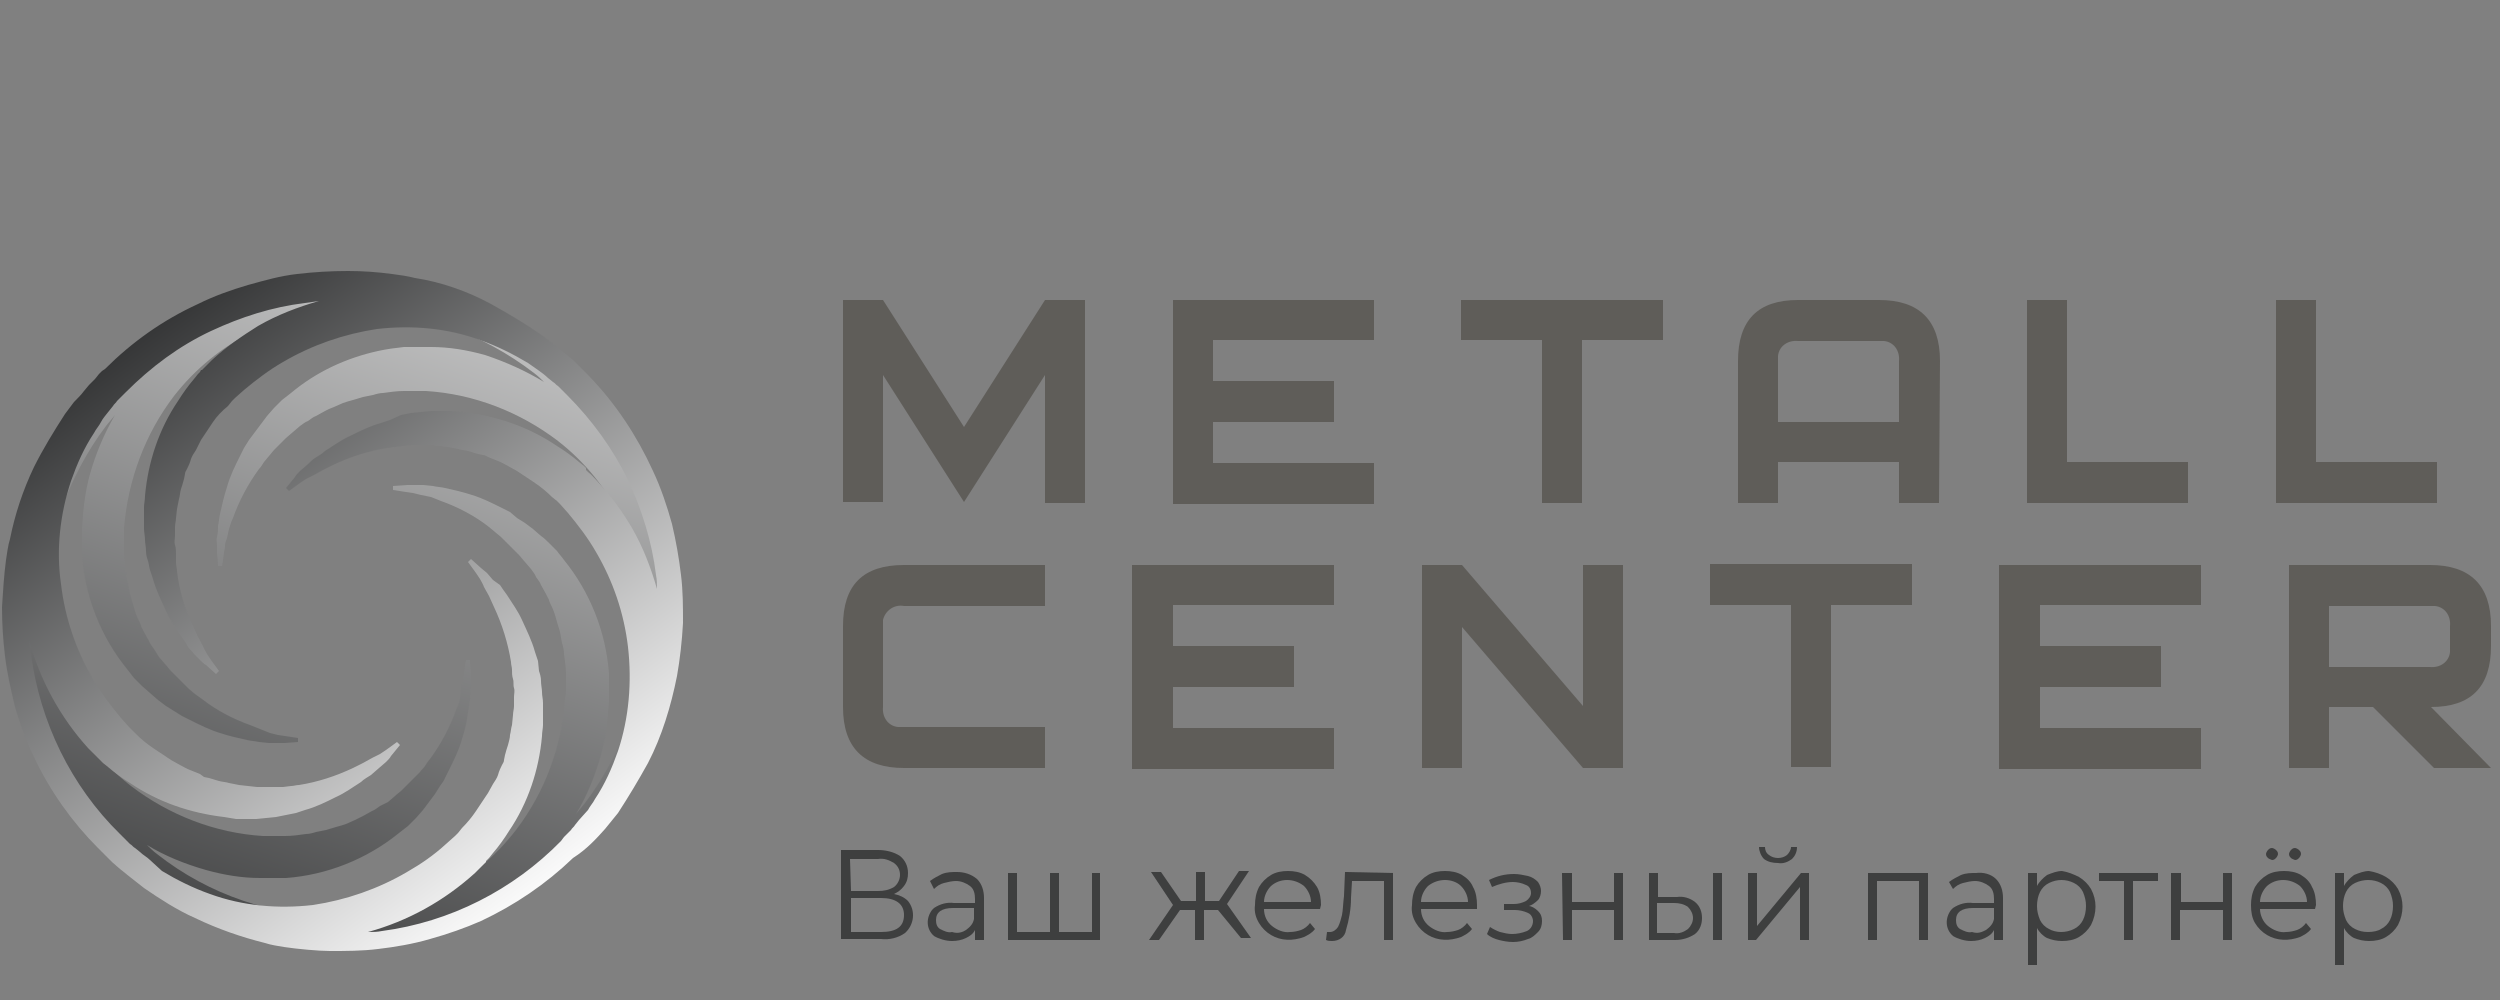<?xml version="1.0" encoding="utf-8"?>
<!-- Generator: Adobe Illustrator 23.0.2, SVG Export Plug-In . SVG Version: 6.00 Build 0)  -->
<svg version="1.1" id="Слой_1" xmlns="http://www.w3.org/2000/svg" xmlns:xlink="http://www.w3.org/1999/xlink" x="0px" y="0px" viewBox="0 0 250 100" style="enable-background:new 0 0 250 100;" xml:space="preserve">
<rect x="0" y="0" width="250" height="100" fill="#808080" stroke="none"/>
<style type="text/css">
	.st0{fill:url(#SVGID_1_);}
	.st1{fill:url(#SVGID_2_);}
	.st2{fill:#5F5D59;}
	.st3{opacity:0.58;}
	.st4{fill:#0E0F10;}
</style>
<title>Ресурс 1</title>
<linearGradient id="SVGID_1_" gradientUnits="userSpaceOnUse" x1="334.817" y1="-78.522" x2="294.92" y2="-196.672" gradientTransform="matrix(1.051 0 0 -1.051 -296.051 -84.012)">
	<stop  offset="0" style="stop-color:#FFFFFF"/>
	<stop  offset="1" style="stop-color:#0D0E0F"/>
</linearGradient>
<path class="st0" d="M67.6,61.2v-0.7c0-0.2,0-0.5,0-0.7V59c0-0.5-0.1-1-0.1-1.5c0-0.5-0.1-1-0.2-1.4c-0.4-1.9-1-3.8-1.8-5.6
	c-1-2.3-2.4-4.5-4-6.4c-0.3-0.5-0.6-1-0.9-1.5c-0.8-1.2-1.7-2.4-2.6-3.5c-1-1.2-2.2-2.3-3.3-3.4c-1.3-1.1-2.6-2.1-4.1-3
	c-1.5-0.9-3-1.7-4.7-2.4c-3.4-1.4-7-2.1-10.7-2.2h-0.4h-1c-0.2,0-0.5,0-0.7,0h-0.8c-0.5,0-1,0.1-1.4,0.2c-0.5,0.1-1,0.1-1.4,0.2
	c-1.9,0.4-3.8,1-5.6,1.8c-2.3,1-4.4,2.3-6.4,4c-0.5,0.3-1,0.6-1.5,0.9c-1.2,0.8-2.4,1.7-3.5,2.6c-1.2,1-2.3,2.2-3.3,3.4
	c-1.1,1.3-2.1,2.6-2.9,4.1c-0.9,1.5-1.7,3.1-2.4,4.7c-1.4,3.5-2.1,7.1-2.2,10.8v0.4v1.1c0,0.2,0,0.5,0,0.7v0.8c0,0.5,0.1,1,0.2,1.4
	c0.1,0.5,0.1,1,0.2,1.4c0.4,1.9,1,3.8,1.7,5.6c1,2.3,2.4,4.5,4,6.4c0.3,0.5,0.6,1,0.9,1.5c0.8,1.2,1.7,2.4,2.6,3.5
	c1,1.2,2.2,2.3,3.4,3.4c1.3,1.1,2.6,2.1,4.1,3c4.7,2.9,10,4.5,15.5,4.6h0.4h1c0.2,0,0.5,0,0.7,0h0.7c0.5,0,1-0.1,1.5-0.2l1.4-0.2
	c1.9-0.4,3.8-1,5.6-1.8c2.3-1,4.5-2.3,6.4-4c0.5-0.3,1-0.6,1.5-0.9c1.2-0.8,2.4-1.7,3.5-2.7c1.2-1,2.3-2.2,3.3-3.4
	c1.1-1.3,2.1-2.6,2.9-4.1c0.9-1.5,1.7-3.1,2.4-4.8c1.4-3.5,2.1-7.1,2.2-10.8v-0.4V61.2z M64.6,61.9c0,3.4-0.5,6.8-1.6,10
	c-1.1,3-2.6,5.9-4.5,8.4c-0.3,0.4-0.6,0.7-0.9,1.1c1.1-1.8,1.9-3.8,2.5-5.9c0.5-1.8,0.7-3.6,0.8-5.5c0-0.5,0-0.9,0-1.3v-0.4v-0.3
	v-0.6c-0.3-4.2-1.9-8.2-4.5-11.4c-0.2-0.3-0.5-0.6-0.7-0.9l-0.8-0.8c-0.3-0.3-0.5-0.5-0.8-0.7l-0.8-0.7c-0.3-0.2-0.5-0.4-0.8-0.6
	l-0.8-0.5L51,51.2l-0.8-0.4c-1-0.5-2-1-3-1.3c-0.9-0.3-1.8-0.5-2.7-0.7c-0.4-0.1-0.8-0.1-1.2-0.2l-1-0.1h-0.9h-0.7l-1.4,0.1v0.4
	l1.3,0.2l0.7,0.1l0.8,0.2l1,0.2l1,0.4c1.7,0.6,3.4,1.5,4.8,2.6l0.6,0.5l0.6,0.5l0.6,0.6l0.6,0.6l0.6,0.6c0.2,0.2,0.4,0.5,0.6,0.7
	l0.6,0.7c0.2,0.3,0.4,0.5,0.5,0.8c0.2,0.3,0.4,0.5,0.5,0.8l0.5,0.9l0.2,0.4c0.1,0.1,0.1,0.3,0.2,0.5c0.1,0.2,0.3,0.6,0.4,0.9
	c0.1,0.3,0.2,0.6,0.3,1l0.3,1l0.2,1.1c0.1,0.3,0.2,0.7,0.2,1.1c0.1,0.7,0.2,1.4,0.2,2.2v0.6v0.5c0,0.4,0,0.8-0.1,1.1
	c-0.3,4.8-2,9.4-4.9,13.2c-2.1,2.7-4.7,4.9-7.8,6.4c-1.5,0.8-3.2,1.3-4.8,1.7c-0.4,0.1-0.8,0.2-1.3,0.3l-1.3,0.2H36
	c-0.2,0-0.4,0-0.6,0h-0.7H34c-6.6,0.1-13.1-2.1-18.3-6.2c-0.4-0.3-0.7-0.6-1-0.9c1.8,1.1,3.8,1.9,5.9,2.5c1.8,0.5,3.6,0.8,5.4,0.8
	h1.8H28h0.6c4.1-0.3,8.1-1.9,11.3-4.5l0.9-0.7l0.8-0.8l0.7-0.8c0.2-0.3,0.4-0.5,0.6-0.8s0.4-0.5,0.6-0.8l0.5-0.8
	c0.2-0.3,0.4-0.5,0.5-0.8l0.4-0.8c0.5-1,1-2,1.3-3.1c0.3-0.9,0.5-1.8,0.6-2.7c0.1-0.4,0.1-0.8,0.2-1.2c0-0.4,0-0.7,0.1-1.1
	s0-0.6,0-0.9c0-0.3,0-0.5,0-0.7c-0.1-0.9-0.1-1.3-0.1-1.3h-0.4c0,0-0.1,0.5-0.2,1.3c0,0.2-0.1,0.5-0.1,0.7s-0.1,0.5-0.2,0.8L46,69.9
	c-0.1,0.3-0.2,0.7-0.4,1.1c-0.6,1.7-1.5,3.4-2.6,4.9c-0.2,0.2-0.3,0.4-0.5,0.7s-0.4,0.4-0.5,0.6l-0.6,0.6l-0.6,0.6l-0.6,0.6
	c-0.2,0.2-0.5,0.4-0.7,0.6l-0.7,0.6L38,80.6c-0.3,0.2-0.5,0.4-0.8,0.5l-0.9,0.5l-0.4,0.2L35.5,82l-0.9,0.4c-0.3,0.1-0.6,0.2-1,0.3
	l-1,0.3l-1,0.2c-0.3,0.1-0.7,0.2-1,0.2c-0.7,0.1-1.4,0.2-2.1,0.2h-0.6h-0.5h-1.1c-4.8-0.3-9.4-2.1-13.2-5c-2.7-2.1-4.9-4.8-6.3-7.8
	c-0.7-1.5-1.3-3.1-1.7-4.7c-0.1-0.4-0.2-0.8-0.3-1.3c-0.1-0.4-0.1-0.9-0.2-1.3l-0.1-0.6c0-0.2,0-0.4,0-0.6v-0.7v-0.6
	c0-3.4,0.5-6.8,1.6-10c1.1-3,2.6-5.9,4.5-8.4c0.3-0.4,0.6-0.7,0.9-1.1c-1.1,1.9-1.9,3.8-2.5,5.9c-0.5,1.8-0.7,3.6-0.8,5.5
	c0,0.5,0,0.9,0,1.3v0.4v0.3v0.6c0.3,4.2,1.9,8.2,4.5,11.4l0.7,0.9c0.3,0.3,0.5,0.5,0.8,0.8l0.8,0.7l0.8,0.7l0.8,0.6l0.8,0.5l0.8,0.5
	l0.8,0.4c1,0.5,2,1,3,1.3c0.9,0.3,1.8,0.5,2.7,0.7c0.4,0.1,0.8,0.1,1.2,0.2l1,0.1h0.9h0.7l1.3-0.1v-0.4l-1.3-0.2l-0.7-0.1l-0.8-0.2
	L26,72.9l-1-0.4c-1.7-0.6-3.4-1.5-4.8-2.6l-0.7-0.5l-0.6-0.5l-0.6-0.6l-0.6-0.6l-0.6-0.6c-0.2-0.2-0.4-0.5-0.6-0.7l-0.6-0.7
	c-0.2-0.3-0.3-0.5-0.5-0.8c-0.2-0.3-0.4-0.5-0.5-0.8l-0.5-0.9l-0.2-0.4c-0.1-0.1-0.1-0.3-0.2-0.5c-0.1-0.2-0.3-0.6-0.4-0.9
	c-0.1-0.3-0.2-0.6-0.3-1l-0.3-1l-0.2-1.1c-0.1-0.3-0.2-0.7-0.2-1.1c-0.1-0.7-0.2-1.4-0.2-2.2v-0.6v-0.5c0-0.4,0-0.8,0-1.1
	c0.4-4.8,2.1-9.4,5-13.2c2.1-2.7,4.8-4.9,7.8-6.4c1.5-0.8,3.2-1.3,4.8-1.7l1.2-0.2l1.3-0.2H33c0.2,0,0.4,0,0.6,0h0.7H35
	c3.4,0,6.8,0.5,10,1.6c3,1.1,5.8,2.6,8.4,4.6c0.4,0.3,0.7,0.6,1,0.9c-1.8-1.1-3.8-2-5.9-2.7c-1.8-0.5-3.6-0.8-5.4-0.8h-1.7H41h-0.6
	c-0.9,0.1-1.7,0.2-2.6,0.4c-3.2,0.7-6.2,2.1-8.7,4.2L28.2,40l-0.8,0.8l-0.7,0.8l-0.6,0.8c-0.2,0.3-0.4,0.5-0.6,0.8L24.9,44l-0.5,0.8
	L24,45.6c-0.5,1-1,2-1.3,3.1c-0.3,0.9-0.5,1.8-0.7,2.7c-0.1,0.4-0.1,0.8-0.2,1.2c0,0.4,0,0.7-0.1,1.1c-0.1,0.3,0,0.6,0,0.9
	s0,0.5,0,0.7c0.1,0.9,0.1,1.3,0.1,1.3h0.4c0,0,0.1-0.5,0.2-1.3c0-0.2,0.1-0.4,0.1-0.7c0-0.3,0.1-0.5,0.2-0.8l0.2-0.9
	c0.1-0.3,0.2-0.7,0.4-1.1c0.6-1.7,1.5-3.4,2.6-4.9c0.2-0.2,0.3-0.4,0.5-0.7l0.5-0.6l0.5-0.6l0.6-0.6l0.6-0.6l0.7-0.6l0.7-0.6
	c0.3-0.2,0.5-0.4,0.8-0.5c0.3-0.2,0.5-0.4,0.8-0.5l0.9-0.5l0.4-0.2l0.5-0.2l0.9-0.4c0.3-0.1,0.6-0.2,1-0.3l1-0.3l1-0.2
	c0.3-0.1,0.7-0.2,1-0.2c0.7-0.1,1.4-0.2,2.1-0.2h0.6h0.5h1.1c4.8,0.3,9.4,2.1,13.2,5c2.7,2.1,4.9,4.8,6.3,7.8
	c0.8,1.6,1.3,3.2,1.7,4.9c0.1,0.4,0.2,0.8,0.3,1.3c0.1,0.4,0.1,0.9,0.2,1.3v0.6c0,0.2,0,0.4,0.1,0.6v0.7L64.6,61.9L64.6,61.9z"/>
<linearGradient id="SVGID_2_" gradientUnits="userSpaceOnUse" x1="359.077" y1="-145.106" x2="313.127" y2="-82.573" gradientTransform="matrix(1.082 0 0 -1.082 -333.065 -67.139)">
	<stop  offset="0" style="stop-color:#FFFFFF"/>
	<stop  offset="1" style="stop-color:#0D0E0F"/>
</linearGradient>
<path class="st1" d="M60.5,82.9c0.3-0.4,1-1.2,1.3-1.6c1.1-1.7,2-3.2,3-5c1.4-2.7,2.3-5.7,2.9-8.7c0.3-1.7,0.5-3.5,0.6-5.3
	c0-1.6,0-3.2-0.2-4.8c-0.2-1.7-0.5-3.4-0.9-5.1c-0.5-1.8-1.1-3.6-1.9-5.3c-1.6-3.5-3.7-6.7-6.4-9.5l-0.3-0.3l-0.3-0.3l-0.5-0.5
	c-0.2-0.2-0.3-0.3-0.5-0.5l-0.6-0.5c-0.4-0.3-0.8-0.6-1.2-1c-0.4-0.3-0.8-0.6-1.2-0.9c-1.7-1.2-3.4-2.2-5.2-3.2
	c-2.4-1.3-5-2.2-7.6-2.6c-0.8-0.2-1.5-0.3-2.3-0.4c-1.5-0.2-2.9-0.3-4.4-0.3c-1.7,0-3.4,0.1-5.1,0.3c-1.7,0.2-3.1,0.6-4.9,1.1
	c-1.7,0.5-3.4,1.1-5,1.9c-3.5,1.6-6.6,3.8-9.3,6.5l-0.3,0.2l-0.3,0.3l-0.4,0.5c-0.2,0.2-0.4,0.4-0.6,0.6l-0.5,0.6
	c-0.3,0.4-0.6,0.7-1,1.1c-0.3,0.4-0.6,0.8-0.9,1.2c-1.1,1.7-2.2,3.5-3.1,5.3c-1.1,2.3-1.9,4.7-2.4,7.2c-0.2,0.6-0.3,1.5-0.4,2.1
	c-0.2,1.5-0.3,3.1-0.4,4.7c0,1.6,0.1,3.3,0.3,4.9c0.2,1.7,0.6,3.4,1,5.1c0.5,1.7,1.1,3.4,1.9,5c1.6,3.4,3.8,6.5,6.4,9.1
	c0,0,1.2,1.2,1.4,1.4l0.8,0.7c0.4,0.3,0.6,0.5,1,0.8s1,0.8,1.4,1.1c1.6,1.1,3.3,2.2,5.1,3c2.3,1.1,4.6,1.9,7,2.5
	c0.6,0.2,1.3,0.3,1.9,0.4c1.3,0.2,3.5,0.4,4.6,0.4c1.6,0,3.2,0,4.8-0.2c1.7-0.2,3.5-0.5,5.2-1c1.8-0.5,3.5-1.1,5.1-1.8
	c3.4-1.6,6.5-3.7,9.2-6.3C58.7,84.9,59.6,83.9,60.5,82.9z M56.1,84.1c-4.8,4.9-11.1,8.1-17.9,9c-0.5,0.1-0.9,0.1-1.4,0.1
	c4-1.1,7.6-3.1,10.7-5.9l1-1l0,0l0.1-0.1v-0.1l0.1-0.1l0.2-0.2l0.4-0.5c0.6-0.7,1.1-1.4,1.6-2.2c1.9-2.8,3-6.1,3.3-9.5
	c0-0.4,0.1-0.8,0.1-1.1c0-0.4,0-0.8,0-1.1s0-0.7,0-1.1s-0.1-0.7-0.1-1.1c0-0.3-0.1-0.7-0.1-1.1s-0.1-0.7-0.2-1l-0.1-1
	c-0.1-0.3-0.2-0.6-0.3-0.9c-0.3-1.1-0.8-2.1-1.3-3.2c-0.4-0.9-1-1.7-1.5-2.5c-0.3-0.4-0.5-0.7-0.7-1L49.3,58l-0.6-0.7l-0.6-0.5
	l-1-0.9l-0.3,0.3l0.8,1.1l0.4,0.6c0.1,0.2,0.3,0.5,0.4,0.8l0.5,0.9l0.5,1.1c0.8,1.7,1.4,3.6,1.7,5.5c0,0.3,0.1,0.5,0.1,0.8
	c0,0.3,0,0.6,0.1,0.9c0.1,0.3,0,0.6,0.1,0.9s0,0.6,0,0.9c0,0.3,0,0.6,0,0.9s-0.1,0.6-0.1,0.9l-0.1,1c-0.1,0.3-0.1,0.6-0.2,1
	c0,0.3-0.1,0.6-0.2,1c-0.1,0.3-0.2,0.6-0.3,1l-0.1,0.5c0,0.2-0.1,0.3-0.2,0.5c-0.1,0.2-0.3,0.6-0.4,1c-0.1,0.3-0.3,0.6-0.5,0.9
	l-0.5,0.9l-0.6,0.9c-0.2,0.3-0.4,0.6-0.6,0.9c-0.4,0.6-0.9,1.2-1.4,1.7l-0.4,0.5l-0.2,0.2l-0.1,0.1l0,0l0,0l-0.9,0.8
	c-1.2,1.1-2.5,2-3.9,2.8c-2.9,1.7-6.1,2.8-9.4,3.3c-3.5,0.4-7,0.1-10.3-1.1c-1.7-0.6-3.3-1.4-4.8-2.3L15,86c-0.3-0.3-0.7-0.5-1-0.8
	l-0.5-0.4c-0.2-0.1-0.3-0.3-0.5-0.4l-0.5-0.5l-0.2-0.2L12,83.4c-4.9-4.8-8-11.2-8.9-18C3,65,3,64.5,2.9,64C4,68,6,71.7,8.8,74.8l1,1
	l0,0l0.1,0.1l0.1,0.1l0.1,0.1l0.2,0.2l0.5,0.4c0.7,0.6,1.4,1.1,2.2,1.6c2.8,1.9,6,3,9.4,3.4l1.2,0.2h1h1l1-0.1l1-0.1l1-0.2l1-0.2
	l0.9-0.3c1.1-0.3,2.1-0.8,3.1-1.3c0.9-0.4,1.7-1,2.5-1.5c0.3-0.3,0.7-0.5,1-0.7l0.8-0.7l0.7-0.6c0.2-0.2,0.4-0.4,0.5-0.6l0.9-1.1
	l-0.3-0.3l-1.1,0.8L38,75.4l-0.8,0.4l-0.9,0.5l-1,0.5c-1.7,0.8-3.5,1.4-5.4,1.7c-0.3,0-0.5,0.1-0.8,0.1l-0.8,0.1l-0.8,0
	c-0.3,0-0.6,0-0.9,0h-0.9l-0.9-0.1l-0.9-0.1l-1-0.2c-0.3-0.1-0.6-0.1-1-0.2l-1-0.3l-0.5-0.1L20,77.4l-1-0.4c-0.3-0.1-0.6-0.3-1-0.5
	l-0.9-0.5l-0.9-0.6c-0.3-0.2-0.6-0.4-0.9-0.6c-0.6-0.4-1.2-0.9-1.7-1.4L13.2,73L13,72.8l-0.1-0.1l0,0l0,0l-0.8-0.9
	c-1-1.2-2-2.5-2.8-3.9c-1.7-2.9-2.8-6.1-3.2-9.5C5.6,55,6,51.4,7.1,48.1c0.6-1.7,1.3-3.3,2.3-4.8c0.2-0.4,0.5-0.7,0.7-1.1
	c0.2-0.4,0.5-0.7,0.8-1.1l0.4-0.5c0.1-0.2,0.3-0.3,0.4-0.5l0.5-0.5l0.2-0.2l0.2-0.2c2.5-2.5,5.3-4.6,8.5-6.1c3-1.4,6.1-2.4,9.4-2.8
	l1.4-0.2c-2.1,0.6-4.2,1.4-6.1,2.5c-1.6,1-3.2,2.1-4.6,3.4l-1,1l0,0L20.2,37L20.1,37L20,37.2l-0.2,0.2l-0.4,0.5
	c-0.6,0.7-1.1,1.4-1.6,2.2c-1.9,2.8-3,6.1-3.3,9.5c0,0.4-0.1,0.8-0.1,1.1c0,0.4,0,0.8,0,1.1c0,0.4,0,0.7,0,1.1
	c0,0.3,0.1,0.7,0.1,1.1c0,0.3,0.1,0.7,0.1,1.1c0,0.4,0.1,0.7,0.2,1c0.1,0.3,0.1,0.6,0.2,0.9c0.1,0.3,0.2,0.6,0.3,0.9
	c0.3,1.1,0.8,2.1,1.3,3.2c0.4,0.9,0.9,1.7,1.5,2.5c0.3,0.4,0.5,0.7,0.7,1.1l0.7,0.8L20,66c0.2,0.2,0.4,0.4,0.6,0.5l1,0.9l0.3-0.3
	c0,0-0.3-0.4-0.8-1.1l-0.4-0.6c-0.1-0.2-0.3-0.5-0.4-0.8c-0.2-0.3-0.3-0.6-0.5-0.9l-0.5-1.1c-0.8-1.7-1.4-3.6-1.6-5.5
	c0-0.3-0.1-0.5-0.1-0.8l0-0.9c0-0.3,0-0.6-0.1-0.9c-0.1-0.3,0-0.6,0-0.9c0-0.3,0-0.6,0-0.9c0-0.3,0.1-0.6,0.1-0.9l0.1-0.9l0.2-1
	c0.1-0.3,0.1-0.7,0.2-1c0.1-0.3,0.2-0.6,0.3-1l0.1-0.5c0-0.2,0.1-0.3,0.2-0.5c0.1-0.2,0.3-0.6,0.4-1c0.1-0.3,0.3-0.6,0.5-0.9l0.5-1
	l0.6-0.9c0.2-0.3,0.4-0.6,0.6-0.9c0.4-0.6,0.9-1.1,1.5-1.6l0.4-0.5l0.2-0.2l0.1-0.1l0,0l0,0l0.9-0.8c1.2-1,2.5-2,3.9-2.8
	c2.9-1.7,6.1-2.8,9.4-3.3c3.5-0.4,7-0.1,10.3,1.1c1.7,0.6,3.3,1.4,4.8,2.3l1,0.7c0.4,0.3,0.7,0.5,1,0.8l0.5,0.4
	c0.2,0.1,0.3,0.3,0.5,0.4l0.5,0.5l0.2,0.2l0.2,0.2c2.5,2.5,4.6,5.4,6.1,8.5c1.4,3,2.4,6.2,2.8,9.5c0.1,0.5,0.1,0.9,0.1,1.4
	c-0.6-2.1-1.4-4.2-2.5-6.1c-1-1.7-2.1-3.2-3.4-4.6c-0.3-0.3-0.6-0.7-1-1l0,0l-0.1-0.1l-0.1-0.1l0-0.2l-0.2-0.2l-0.5-0.4
	c-0.7-0.6-1.4-1.1-2.2-1.6c-2.8-1.9-6-3-9.4-3.4l-1.1-0.1h-1.1c-0.4,0-0.7,0-1,0l-1,0.1l-1,0.1l-1,0.2L39,42
	c-0.3,0.1-0.6,0.2-0.9,0.3c-1.1,0.3-2.1,0.8-3.1,1.3c-0.9,0.4-1.7,1-2.5,1.5c-0.3,0.3-0.7,0.5-1,0.7c-0.3,0.2-0.6,0.5-0.8,0.7
	l-0.7,0.6c-0.2,0.2-0.4,0.4-0.5,0.6l-0.9,1.1l0.3,0.3l1.1-0.8l0.6-0.4l0.8-0.4l0.9-0.5l1-0.5c1.7-0.8,3.5-1.4,5.4-1.7
	c0.3,0,0.5-0.1,0.8-0.1l0.8-0.1l0.9-0.1c0.3,0,0.6,0,0.9,0h0.9l0.9,0.1l0.9,0.1l1,0.2c0.3,0.1,0.6,0.1,1,0.2l1,0.3l0.5,0.1
	c0.2,0,0.3,0.1,0.5,0.2l1,0.4c0.3,0.1,0.6,0.3,1,0.5l0.9,0.5l0.9,0.6c0.3,0.2,0.6,0.4,0.9,0.6c0.6,0.4,1.2,0.9,1.7,1.4l0.5,0.4
	l0.2,0.2l0.1,0.1l0,0l0,0l0.8,0.9c1,1.2,2,2.5,2.8,3.9c1.7,2.9,2.8,6.1,3.2,9.5c0.4,3.5,0.1,7.1-1,10.4c-0.6,1.7-1.3,3.3-2.3,4.8
	c-0.2,0.4-0.5,0.7-0.7,1.1L57.9,82l-0.4,0.5c-0.1,0.2-0.3,0.3-0.4,0.5l-0.5,0.5l-0.2,0.2L56.1,84.1z"/>
<path class="st2" d="M108.5,50.3h-4V37.5l-8.1,12.7l-8.1-12.7v12.7h-4V30h4l8.1,12.7l8.1-12.7h4L108.5,50.3z"/>
<path class="st2" d="M137.4,34h-16.1v4.1h12.1v4.1h-12.1v4.1h16.1v4.1h-20.1V30h20.1V34z"/>
<path class="st2" d="M166.3,34h-8.1v16.3h-4V34h-8.1V30h20.2L166.3,34z"/>
<path class="st2" d="M193.9,50.3h-4v-4.1h-12.1v4.1h-4V36.1c0-4.1,2-6.1,6-6.1h8.1c4,0,6.1,2,6.1,6.1L193.9,50.3z M189.9,42.2v-6.1
	c0.1-1-0.5-1.9-1.5-2c-0.2,0-0.3,0-0.5,0h-8.1c-1-0.1-1.9,0.5-2,1.5c0,0.2,0,0.3,0,0.5v6.1L189.9,42.2z"/>
<path class="st2" d="M218.8,50.3h-16.1V30h4v16.2h12.1V50.3z"/>
<path class="st2" d="M243.7,50.3h-16.1V30h4v16.2h12.1V50.3z"/>
<path class="st2" d="M104.4,76.8H90.4c-4,0-6.1-2-6.1-6.1v-8.1c0-4.1,2-6.1,6.1-6.1h14.1v4.1H90.4c-1-0.2-1.9,0.5-2.1,1.4
	c0,0.2,0,0.4,0,0.6v8.1c-0.1,1,0.5,1.9,1.5,2c0.2,0,0.4,0,0.6,0h14.1V76.8z"/>
<path class="st2" d="M133.4,60.5h-16.1v4.1h12.1v4.1h-12.1v4.1h16.1v4.1h-20.2V56.5h20.2V60.5z"/>
<path class="st2" d="M162.3,76.8h-4l-12.1-14.1v14.1h-4V56.5h4l12.1,14.1V56.5h4V76.8z"/>
<path class="st2" d="M191.2,60.5h-8.1v16.2h-4V60.5h-8.1v-4.1h20.2L191.2,60.5z"/>
<path class="st2" d="M220.1,60.5H204v4.1h12.1v4.1H204v4.1h16.1v4.1h-20.2V56.5h20.2V60.5z"/>
<path class="st2" d="M249.1,62.6v2c0,4.1-2,6.1-6,6.1l6,6.1h-5.7l-6.1-6.1h-4.4v6.1h-4V56.5H243C247,56.5,249.1,58.5,249.1,62.6z
	 M245,62.6c0.1-1-0.5-1.9-1.5-2c-0.2,0-0.3,0-0.5,0h-10.1v6.1H243c1,0.1,1.9-0.5,2-1.5c0-0.2,0-0.3,0-0.5V62.6z"/>
<g class="st3">
	<path class="st4" d="M90.8,90.1c0.8,1,0.6,2.4-0.3,3.2c-0.7,0.5-1.6,0.7-2.4,0.6h-4v-8.9h3.7c0.8,0,1.6,0.2,2.2,0.6
		c0.5,0.4,0.8,1,0.8,1.7c0,0.5-0.1,0.9-0.4,1.3c-0.3,0.4-0.6,0.6-1,0.8C89.9,89.5,90.4,89.7,90.8,90.1z M85.1,89.1h2.7
		c0.6,0,1.1-0.1,1.6-0.4c0.4-0.3,0.6-0.8,0.6-1.2c0-0.5-0.2-0.9-0.6-1.2c-0.5-0.3-1-0.5-1.6-0.4H85L85.1,89.1z M90.4,91.5
		c0-1.1-0.8-1.7-2.3-1.7h-3v3.4h3C89.6,93.2,90.4,92.7,90.4,91.5z"/>
	<path class="st4" d="M97.7,87.9c0.5,0.5,0.7,1.2,0.7,1.9V94h-0.9V93c-0.2,0.4-0.5,0.6-0.9,0.8c-0.4,0.2-0.9,0.3-1.4,0.3
		c-0.6,0-1.3-0.2-1.8-0.5c-0.8-0.7-0.8-1.8-0.2-2.6c0.1-0.1,0.1-0.1,0.2-0.2c0.6-0.4,1.3-0.6,2-0.5h2.1v-0.4c0-0.5-0.1-1-0.5-1.3
		c-0.4-0.3-0.9-0.5-1.4-0.5c-0.4,0-0.8,0.1-1.2,0.2c-0.4,0.1-0.7,0.3-1,0.6L93,88.1c0.4-0.3,0.8-0.5,1.2-0.7c0.5-0.2,1-0.2,1.5-0.2
		C96.4,87.2,97.1,87.4,97.7,87.9z M96.6,93c0.4-0.3,0.7-0.6,0.8-1.1v-1.1h-2.1c-1.1,0-1.7,0.4-1.7,1.2c0,0.4,0.1,0.7,0.4,0.9
		c0.4,0.2,0.8,0.4,1.2,0.3C95.8,93.4,96.3,93.2,96.6,93L96.6,93z"/>
	<path class="st4" d="M110,87.3V94h-9.2v-6.7h0.9v5.9h3.3v-5.9h0.9v5.9h3.3v-5.9H110z"/>
	<path class="st4" d="M121.8,91h-1.4v3h-0.9v-3H118l-2.1,3h-1l2.4-3.5l-2.2-3.3h1l2,2.9h1.5v-2.9h0.9v2.9h1.4l2-3h1l-2.2,3.3
		l2.4,3.4h-1L121.8,91z"/>
	<path class="st4" d="M132,90.9h-5.6c0,0.7,0.3,1.3,0.8,1.7c0.5,0.4,1.2,0.7,1.8,0.6c0.4,0,0.8-0.1,1.1-0.2c0.3-0.1,0.7-0.4,0.9-0.7
		l0.5,0.6c-0.3,0.4-0.7,0.6-1.1,0.8c-1.1,0.4-2.3,0.4-3.3-0.2c-0.5-0.3-0.9-0.7-1.2-1.2c-0.3-0.5-0.5-1.1-0.4-1.8
		c0-0.6,0.1-1.2,0.4-1.8c0.3-0.5,0.7-0.9,1.2-1.2c0.5-0.3,1.1-0.4,1.7-0.4c0.6,0,1.2,0.1,1.7,0.4c0.5,0.3,0.9,0.7,1.2,1.2
		c0.3,0.5,0.4,1.2,0.4,1.8L132,90.9z M127.1,88.6c-0.4,0.4-0.7,1-0.7,1.6h4.7c0-0.6-0.3-1.2-0.7-1.6C129.4,87.8,128,87.8,127.1,88.6
		L127.1,88.6z"/>
	<path class="st4" d="M139.3,87.3V94h-0.9v-5.9h-3.2l-0.1,1.7c0,1.1-0.2,2.2-0.5,3.2c-0.1,0.7-0.7,1.1-1.4,1.1c-0.2,0-0.4,0-0.6-0.1
		l0.1-0.8c0.1,0,0.2,0,0.3,0c0.3,0,0.6-0.2,0.8-0.5c0.2-0.4,0.3-0.8,0.4-1.2c0.1-0.5,0.1-1.1,0.2-1.9l0.1-2.4L139.3,87.3z"/>
	<path class="st4" d="M147.7,90.9h-5.6c0,0.7,0.3,1.3,0.8,1.7c0.5,0.4,1.2,0.7,1.8,0.6c0.4,0,0.8-0.1,1.1-0.2
		c0.3-0.1,0.7-0.4,0.9-0.7l0.5,0.6c-0.3,0.4-0.7,0.6-1.1,0.8c-1.1,0.4-2.3,0.4-3.3-0.2c-0.5-0.3-0.9-0.7-1.2-1.2
		c-0.3-0.5-0.5-1.1-0.4-1.8c0-0.6,0.1-1.2,0.4-1.8c0.3-0.5,0.7-0.9,1.2-1.2c0.5-0.3,1.1-0.4,1.7-0.4c0.6,0,1.2,0.1,1.7,0.4
		c0.5,0.3,0.9,0.7,1.1,1.2c0.3,0.5,0.4,1.2,0.4,1.8L147.7,90.9z M142.8,88.6c-0.4,0.4-0.7,1-0.7,1.6h4.7c0-0.6-0.3-1.2-0.7-1.6
		c-0.4-0.4-1-0.6-1.6-0.6C143.9,88,143.3,88.2,142.8,88.6L142.8,88.6z"/>
	<path class="st4" d="M153.8,91.1c0.3,0.3,0.4,0.6,0.4,1c0,0.4-0.1,0.8-0.4,1.1c-0.3,0.3-0.6,0.6-1,0.7c-0.5,0.2-1,0.3-1.5,0.3
		c-0.5,0-1-0.1-1.4-0.2c-0.4-0.1-0.9-0.3-1.2-0.6l0.3-0.7c0.3,0.2,0.7,0.4,1,0.5c0.4,0.1,0.8,0.2,1.2,0.2c0.5,0,1-0.1,1.5-0.3
		c0.4-0.2,0.6-0.6,0.6-1c0-0.3-0.2-0.7-0.5-0.8c-0.4-0.2-0.9-0.3-1.3-0.3h-1.1v-0.6h1c0.4,0,0.8-0.1,1.2-0.3
		c0.3-0.2,0.5-0.5,0.5-0.8c0-0.4-0.2-0.7-0.5-0.8c-0.4-0.2-0.9-0.3-1.3-0.3c-0.7,0-1.4,0.2-2.1,0.5l-0.3-0.7
		c0.8-0.4,1.6-0.6,2.5-0.6c0.5,0,0.9,0.1,1.4,0.2c0.4,0.1,0.7,0.3,1,0.6c0.2,0.3,0.3,0.6,0.3,0.9c0,0.3-0.1,0.7-0.3,0.9
		c-0.3,0.3-0.6,0.5-0.9,0.6C153.1,90.6,153.5,90.8,153.8,91.1z"/>
	<path class="st4" d="M156.2,87.3h1v2.9h4.2v-2.9h0.9V94h-0.9v-3h-4.2v3h-0.9L156.2,87.3z"/>
	<path class="st4" d="M169.5,90.2c0.5,0.4,0.7,1,0.7,1.6c0,0.6-0.2,1.2-0.7,1.6c-0.6,0.4-1.3,0.6-2,0.6h-2.6v-6.7h0.9v2.4h1.9
		C168.3,89.6,169,89.8,169.5,90.2z M168.8,92.9c0.3-0.3,0.5-0.7,0.5-1.1c0-0.4-0.2-0.8-0.5-1.1c-0.4-0.3-0.9-0.4-1.4-0.4h-1.7v3h1.7
		C167.9,93.4,168.4,93.2,168.8,92.9z M171.3,87.3h0.9V94h-0.9V87.3z"/>
	<path class="st4" d="M174.8,87.3h0.9v5.3l4.4-5.3h0.8V94H180v-5.3l-4.4,5.3h-0.8V87.3z M176.4,85.9c-0.3-0.3-0.5-0.8-0.5-1.2h0.6
		c0,0.3,0.1,0.6,0.4,0.8c0.5,0.4,1.3,0.4,1.8,0c0.2-0.2,0.4-0.5,0.4-0.8h0.6c0,0.5-0.2,0.9-0.5,1.2c-0.4,0.3-0.9,0.5-1.4,0.4
		C177.3,86.3,176.8,86.2,176.4,85.9z"/>
	<path class="st4" d="M192.8,87.3V94h-0.9v-5.9h-4.2V94h-0.9v-6.7H192.8z"/>
	<path class="st4" d="M199.6,87.9c0.5,0.5,0.7,1.2,0.7,1.9V94h-0.9V93c-0.2,0.4-0.5,0.6-0.9,0.8c-0.4,0.2-0.9,0.3-1.4,0.3
		c-0.6,0-1.3-0.2-1.8-0.5c-0.8-0.7-0.8-1.8-0.2-2.6c0.1-0.1,0.1-0.1,0.2-0.2c0.6-0.4,1.3-0.6,2-0.5h2.1v-0.4c0-0.5-0.1-1-0.5-1.3
		c-0.4-0.3-0.9-0.5-1.4-0.5c-0.4,0-0.8,0.1-1.2,0.2c-0.4,0.1-0.7,0.3-1,0.6l-0.4-0.7c0.4-0.3,0.8-0.5,1.2-0.7c0.5-0.2,1-0.2,1.5-0.2
		C198.3,87.2,199.1,87.4,199.6,87.9z M198.6,93c0.4-0.3,0.7-0.6,0.8-1.1v-1.1h-2.1c-1.1,0-1.7,0.4-1.7,1.2c0,0.4,0.1,0.7,0.4,0.9
		c0.4,0.2,0.8,0.4,1.2,0.3C197.8,93.4,198.2,93.2,198.6,93L198.6,93z"/>
	<path class="st4" d="M207.9,87.7c0.5,0.3,0.9,0.7,1.2,1.2c0.6,1.1,0.6,2.4,0,3.6c-0.3,0.5-0.7,0.9-1.2,1.2
		c-0.5,0.3-1.1,0.4-1.7,0.4c-0.5,0-1-0.1-1.5-0.3c-0.4-0.2-0.8-0.6-1-1v3.7h-0.9v-9.2h0.9v1.3c0.2-0.4,0.6-0.8,1-1.1
		c0.5-0.2,1-0.4,1.5-0.4C206.8,87.2,207.3,87.4,207.9,87.7z M207.4,92.9c0.4-0.2,0.7-0.5,0.9-0.9c0.2-0.4,0.3-0.9,0.3-1.4
		c0-0.5-0.1-0.9-0.3-1.4c-0.2-0.4-0.5-0.7-0.9-0.9c-0.8-0.4-1.7-0.4-2.5,0c-0.4,0.2-0.7,0.5-0.9,0.9c-0.2,0.4-0.3,0.9-0.3,1.4
		c0,0.5,0.1,0.9,0.3,1.4c0.2,0.4,0.5,0.7,0.9,0.9C205.6,93.3,206.6,93.3,207.4,92.9z"/>
	<path class="st4" d="M215.8,88.1h-2.5V94h-0.9v-5.9h-2.5v-0.8h5.9V88.1z"/>
	<path class="st4" d="M217.2,87.3h0.9v2.9h4.2v-2.9h0.9V94h-0.9v-3H218v3h-0.9V87.3z"/>
	<path class="st4" d="M231.5,90.9H226c0,0.6,0.3,1.3,0.8,1.7c0.5,0.4,1.2,0.7,1.8,0.6c0.4,0,0.8-0.1,1.1-0.2
		c0.3-0.1,0.7-0.4,0.9-0.7l0.5,0.6c-0.3,0.4-0.7,0.6-1.1,0.8c-1.1,0.4-2.3,0.4-3.3-0.2c-0.5-0.3-0.9-0.7-1.2-1.2
		c-0.3-0.5-0.4-1.1-0.4-1.8c0-0.6,0.1-1.2,0.4-1.8c0.3-0.5,0.7-0.9,1.2-1.2c0.5-0.3,1.1-0.4,1.7-0.4c0.6,0,1.2,0.1,1.7,0.4
		c0.5,0.3,0.9,0.7,1.1,1.2c0.3,0.5,0.4,1.2,0.4,1.8L231.5,90.9z M226.7,88.6c-0.4,0.4-0.7,1-0.7,1.6h4.7c0-0.6-0.3-1.2-0.7-1.6
		C229,87.8,227.6,87.8,226.7,88.6L226.7,88.6z M226.8,85.8c-0.1-0.1-0.2-0.2-0.2-0.4c0-0.1,0.1-0.3,0.2-0.4c0.1-0.1,0.2-0.2,0.4-0.2
		c0.1,0,0.3,0.1,0.4,0.2c0.1,0.1,0.2,0.2,0.2,0.4c0,0.1-0.1,0.3-0.2,0.4c-0.1,0.1-0.2,0.2-0.4,0.2C227,85.9,226.9,85.9,226.8,85.8
		L226.8,85.8z M229.1,85.8c-0.1-0.1-0.2-0.2-0.2-0.4c0-0.1,0.1-0.3,0.2-0.4c0.1-0.1,0.2-0.2,0.4-0.2c0.1,0,0.3,0.1,0.4,0.2
		c0.1,0.1,0.2,0.2,0.2,0.4c0,0.1-0.1,0.3-0.2,0.4c-0.1,0.1-0.2,0.2-0.4,0.2C229.3,85.9,229.2,85.9,229.1,85.8L229.1,85.8z"/>
	<path class="st4" d="M238.6,87.7c0.5,0.3,0.9,0.7,1.2,1.2c0.6,1.1,0.6,2.4,0,3.6c-0.3,0.5-0.7,0.9-1.2,1.2
		c-0.5,0.3-1.1,0.4-1.7,0.4c-0.5,0-1-0.1-1.5-0.3c-0.4-0.2-0.8-0.6-1-1v3.7h-0.9v-9.2h0.9v1.3c0.2-0.4,0.6-0.8,1-1.1
		c0.5-0.2,1-0.4,1.5-0.4C237.5,87.2,238.1,87.4,238.6,87.7z M238.1,92.9c0.4-0.2,0.7-0.5,0.9-0.9c0.2-0.4,0.3-0.9,0.3-1.4
		c0-0.5-0.1-0.9-0.3-1.4c-0.2-0.4-0.5-0.7-0.9-0.9c-0.4-0.2-0.8-0.3-1.3-0.3c-0.4,0-0.9,0.1-1.3,0.3c-0.4,0.2-0.7,0.5-0.9,0.9
		c-0.2,0.4-0.3,0.9-0.3,1.4c0,0.5,0.1,0.9,0.3,1.4c0.2,0.4,0.5,0.7,0.9,0.9c0.4,0.2,0.8,0.3,1.3,0.3
		C237.3,93.2,237.8,93.1,238.1,92.9L238.1,92.9z"/>
</g>
</svg>
